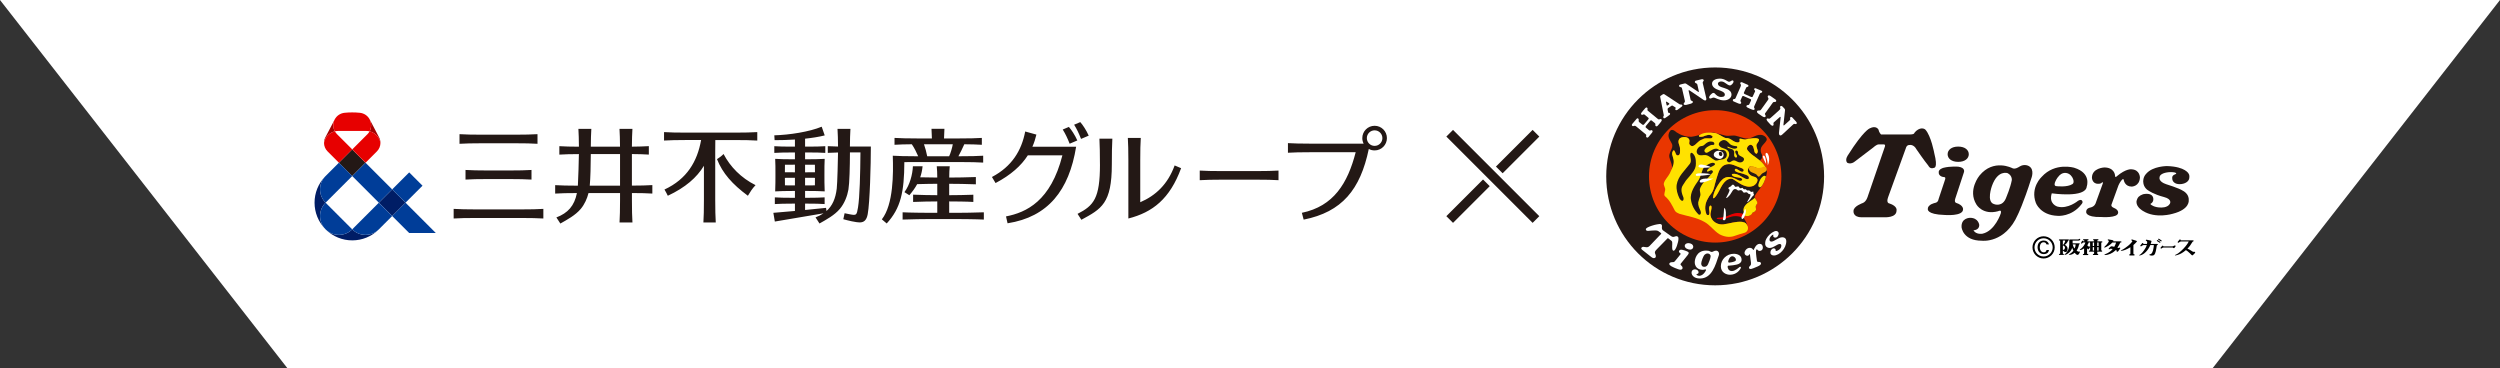 <?xml version="1.0" encoding="UTF-8"?>
<svg xmlns="http://www.w3.org/2000/svg" version="1.1" viewBox="0 0 862 127">
  <rect x="0" y="0" width="862" height="127" fill="#333333" stroke="none"/>
  <defs>
    <style>
      .cls-1, .cls-2 {
        fill: none;
      }

      .cls-3 {
        fill: #e93600;
      }

      .cls-4 {
        fill: #e70000;
      }

      .cls-2 {
        stroke: #231815;
        stroke-miterlimit: 10;
        stroke-width: 3.26px;
      }

      .cls-5 {
        fill: #f6aa00;
      }

      .cls-6 {
        fill: #ffe200;
      }

      .cls-7 {
        fill: #231815;
      }

      .cls-8 {
        fill: #fff;
      }

      .cls-9 {
        fill: #241916;
      }

      .cls-10 {
        fill: #001d65;
      }

      .cls-11 {
        fill: #003d98;
      }

      .cls-12 {
        fill: #a40000;
      }
    </style>
  </defs>
  <!-- Generator: Adobe Illustrator 28.6.0, SVG Export Plug-In . SVG Version: 1.2.0 Build 709)  -->
  <g>
    <g id="_レイヤー_1" data-name="レイヤー_1">
      <g id="_レイヤー_1-2" data-name="_レイヤー_1">
        <g>
          <polygon class="cls-8" points="762.88 127 99.13 127 0 0 862 0 762.88 127"/>
          <g>
            <g>
              <g>
                <g>
                  <g>
                    <g>
                      <path class="cls-9" d="M591.39,98.38c20.75,0,37.56-16.82,37.56-37.56s-16.82-37.56-37.56-37.56-37.56,16.82-37.56,37.56,16.82,37.56,37.56,37.56Z"/>
                      <g>
                        <path class="cls-8" d="M576.59,84.23c0,.49-.22,2.22.47,2.22.78,0,1.67-3.08,1.67-4.03,0-.53-.03-.74-.39-.91-.49-.24-.92.18-1.41.18-.35,0-.7-.24-.83-.34-.14-.1-2.54-1.8-2.74-1.95-.26-.2-.37-.67-.34-1.04.01-.19.26-1.13-.74-1.13-.16,0-1.47.17-2.68.58-1.14.39-2.22.81-2.11,1.33.18.83,1.16.31,3.16.31.41,0,.86.05,1.15.25s.86.63.95.69c.08.06.04.21-.02.28s-3.97,4.15-3.97,4.15c-.26.25-.49.43-1.01.43s-.76-.15-1.08-.15-.77.19-.77.54c0,.32.41.56.57.69.16.14,2.82,2.22,2.99,2.36.23.18.56.32.74.32.23,0,.74-.08.74-.61,0-.63-.34-.92-.34-1.39,0-.39.51-.9.72-1.11.26-.26,3.63-3.7,3.63-3.7.11-.12.17-.08.28-.01.11.07.89.69,1.09.84.33.24.27.72.27,1.21h0Z"/>
                        <path class="cls-8" d="M583.83,85.12c0-.86-.87-1.29-1.7-1.29-.52,0-1.23.28-1.23.95,0,.82,1.12,1.29,1.86,1.29.37,0,1.06-.23,1.06-.95h.01Z"/>
                        <path class="cls-8" d="M581.89,86.78c-.5-.3-1.77-.69-2.23-.69-.39,0-.76.24-.76.6s.22.44.42.59.21.29.11.42c-.1.14-1.59,1.97-1.91,2.34s-.48.35-.84.35-1.1.04-1.1.64c0,.56,1.19,1.03,1.93,1.37.71.32,1.66.63,1.93.6.3-.03.71-.14.71-.59s-.24-.65-.51-.92c-.26-.27-.25-.42-.06-.65.19-.23,1.83-2.25,2.37-2.94s.34-.89-.06-1.14v.02Z"/>
                        <path class="cls-8" d="M591.69,86.43c-.68,0-1.06.44-1.48.44-.61,0-.5-.47-1.96-.47-3.48,0-3.9,3.31-3.9,3.96,0,2.47,2.19,2.68,2.75,2.68.4,0,.58-.11.83-.16.25-.05.38.14.27.36-.66,1.31-1.55,1.86-2.34,1.86-.58,0-1.04-.43-.92-.56.13-.13.72-.01.72-.65,0-.69-.74-1.03-1.26-1.03s-1.15.32-1.15,1.19c0,.71.71,1.98,2.89,1.98,4.13,0,5.35-4.59,6.49-7.96.29-.87-.16-1.64-.93-1.64h0ZM588.9,91.15c-.22.4-.51.85-1.26.85s-1.06-.54-1.06-1.14.67-2.63,1.23-3.08c.56-.45.99-.38.99-.38.47,0,1.03.34,1.03.96s-.7,2.4-.92,2.79h0Z"/>
                        <path class="cls-8" d="M595.88,91.61c.28,0,2.88-.16,3.77-.69.72-.44.85-.89.85-1.39,0-1.54-1.51-2.03-2.69-2.03-2.45,0-4.46,1.96-4.46,4.3,0,2.17,1.86,2.93,3.14,2.93,2.24,0,3.37-1.6,3.68-2.16.31-.57-.15-.68-.36-.52-.2.16-1.53,1.41-2.66,1.41-1.26,0-1.46-1.17-1.46-1.47,0-.19.05-.37.2-.37h-.01ZM597.3,88.36c.49,0,1.24.48,1.24,1.22,0,.13-.05.3-.17.39-.4.32-1.8.58-2.11.58-.17,0-.38-.07-.38-.33,0-.55.56-1.87,1.41-1.87h.01Z"/>
                        <path class="cls-8" d="M606.7,84.08c-1.21,0-1.89,1.79-1.96,1.94-.07.15-.18.26-.27.1-.15-.28-.47-.67-1.12-.67-1.15,0-1.84,1.14-1.84,1.77s.55.97.99.97.66-.39.72-.51c.06-.13.14-.14.16.07.02.24.31,2.38.36,2.84s-.01.69-.19.92-.55.48-.5.82c.12.88,1.5.16,2.33-.18.82-.34,1.81-.7,1.81-1.3s-.77-.54-.96-.54-.38-.09-.43-.35-.35-2.35-.35-3.2.32-.88.47-.69c.17.21.42.45.76.45.73,0,1.15-.48,1.15-1.14s-.28-1.3-1.14-1.3h.01Z"/>
                        <path class="cls-8" d="M614.53,81.81c-1.32,0-2.77,1.49-3.73,1.49-.32,0-.68-.15-.68-.66,0-.99,1.04-1.73,1.2-1.73.08,0,.15.02.13.11-.02.11-.05.22-.05.32,0,.18.15.59.7.59.89,0,1.19-1.05,1.19-1.41,0-.65-.55-.88-.88-.88-.73,0-2.12.87-2.88,1.92-.82,1.15-.9,1.64-.9,2.51s.74,1.43,1.47,1.43c1.44,0,2.72-1.42,3.58-1.38.5.02.52.44.52.6,0,1.22-1.39,1.73-1.54,1.78s-.34.07-.41.02c-.05-.04.01-.13.01-.28s-.15-.63-.7-.63c-.33,0-1.12.47-1.12,1.49,0,.68.54.99,1.2.99,1.93,0,4.27-2.46,4.27-4.91,0-.45-.16-1.37-1.41-1.37h.03Z"/>
                      </g>
                      <path class="cls-8" d="M564.19,43.62c-.29-.21-.4-.26-.55-.26s-.39.14-.57.14-.36-.13-.41-.34c-.03-.17.05-.34.16-.45s1.4-1.64,1.5-1.76c.1-.11.23-.2.37-.16.18.05.36.25.33.51-.04.3-.03.63.18.81.22.18.91.74,1.07.85.15.1.36.18.59-.06.24-.24,1.35-1.59,1.47-1.74.11-.15.21-.37.06-.51-.16-.16-1.17-.99-1.26-1.06s-.22-.16-.34-.16-.17.03-.28.07c-.11.05-.22.11-.3.11s-.19-.03-.3-.14c-.11-.11-.13-.33,0-.53.13-.21,1.28-1.57,1.42-1.69s.23-.2.36-.2c.2,0,.39.21.39.42s-.05.29-.05.45.12.24.22.32c.1.08,3.28,2.7,3.28,2.7.25.2.35.24.48.24s.41-.14.59-.14.37.13.37.41-.37.68-.78,1.19-.76.93-1.01.93-.43-.19-.43-.44.04-.16.04-.28-.05-.27-.19-.39c-.14-.12-.97-.78-1.07-.87-.1-.08-.29-.2-.49,0-.2.21-1.37,1.64-1.51,1.81s-.22.44-.02.61c.2.17.9.78,1.05.88s.27.12.36.12c.24,0,.28-.14.48-.14.16,0,.42.13.42.42,0,.18-.11.34-.26.53-.15.2-.99,1.22-1.15,1.4s-.3.24-.41.24-.43-.11-.43-.42.06-.31.06-.45c0-.12-.1-.2-.22-.3-.11-.1-3.1-2.58-3.24-2.68h.02Z"/>
                      <path class="cls-8" d="M608.84,38.77c-.13.16-.3.35-.3.48,0,.29.25.49.27.69.03.3-.2.46-.44.46-.18,0-.5-.13-.78-.32-.21-.14-1.17-.8-1.36-.94-.19-.14-.41-.36-.42-.6,0-.11.04-.37.37-.43.29-.05.46.02.7-.03.11-.02.32-.27.41-.4.09-.12,2.14-2.97,2.24-3.11.22-.28.24-.41.24-.56,0-.25-.23-.36-.26-.65-.02-.23.15-.48.39-.48.14,0,.35.06.59.23.25.17,1.39.96,1.6,1.12.38.28.39.53.34.67-.08.21-.27.27-.54.25-.3-.02-.48.04-.67.3-.19.26-2.04,2.88-2.39,3.33h.01Z"/>
                      <path class="cls-8" d="M580.01,30.74c-.09-.35-.12-.51-.24-.6s-.51-.1-.67-.22c-.14-.11-.21-.32-.11-.52.08-.16.38-.26.53-.3.15-.04,1.28-.31,1.43-.34s.33.04.45.12c.63.43,3.5,2.35,4.11,2.77.16.11.31.09.25-.17-.05-.22-.39-1.74-.51-2.29-.06-.27-.25-.44-.56-.54-.12-.04-.32-.19-.32-.4,0-.16.09-.35.38-.45.24-.08,1.72-.43,1.9-.46.24-.05.45-.07.64.07.16.11.23.38.05.57-.11.12-.32.3-.22.72.15.63,1.12,4.81,1.19,5.13.07.31.07.51-.05.65-.14.18-.4.27-.9-.06-.55-.37-4.57-3.08-4.83-3.26-.2-.14-.35-.06-.29.21.06.25.61,2.73.65,2.9.04.18.08.28.16.36.15.12.35.12.5.24.13.1.21.36.05.55-.11.14-.47.29-.71.36-.24.07-1.21.34-1.44.38-.21.04-.61.05-.78-.06-.1-.06-.27-.27-.05-.55.14-.17.24-.28.31-.41.06-.11-.02-.49-.04-.61-.01-.06-.81-3.54-.88-3.81v.02Z"/>
                      <path class="cls-8" d="M613.42,38.03c.26-.25.44-.41.45-.55.02-.22-.13-.47-.1-.66.03-.17.2-.31.42-.31.18,0,.39.2.5.31.12.12.55.58.64.69.1.12.16.35.15.49-.06.76-.47,4.29-.55,5.04-.02.19.1.28.27.14.17-.14,1.4-1.24,1.81-1.62.21-.19.36-.35.23-.65-.06-.13-.04-.42.15-.53.14-.08.35-.08.58.12.19.17,1.19,1.28,1.3,1.41.16.19.29.36.27.56-.03.19-.19.35-.46.31-.19-.03-.45-.18-.74.08-.48.43-3.61,3.35-3.86,3.57-.24.21-.45.31-.63.28-.22-.04-.5-.26-.46-.85.05-.66.54-5.03.57-5.34.02-.24-.12-.31-.32-.12-.19.17-1.8,1.58-1.93,1.71-.14.12-.21.21-.23.32-.03.19.1.44.05.63-.05.22-.27.33-.48.29-.18-.03-.42-.25-.6-.41-.18-.17-.82-.89-.97-1.07-.14-.17-.37-.5-.36-.7,0-.11.11-.38.46-.33.22.03.33.13.47.11.12-.02.4-.25.5-.33.04-.04,2.69-2.39,2.88-2.58h-.01Z"/>
                      <path class="cls-8" d="M600.16,29.81c.08-.23.17-.41.11-.58-.05-.15-.18-.26-.23-.43-.05-.19.05-.36.19-.42.16-.08.28-.06.5.02.22.07,1.77.77,1.88.83.13.07.25.17.26.31,0,.19-.04.33-.31.4-.3.07-.38.07-.5.33-.12.26-.7,1.47-.75,1.64-.06.18-.05.34.24.51.29.16,2.07.94,2.24,1.01.18.07.42.1.52-.09.11-.2.68-1.45.72-1.55.04-.1.14-.25.14-.39,0-.12-.06-.23-.17-.3-.1-.07-.17-.19-.17-.34,0-.28.26-.43.55-.31.24.1,1.73.72,1.92.81.13.06.31.17.31.32,0,.29-.18.37-.29.38-.11,0-.21.04-.34.11-.07.05-.21.24-.26.36-.05.12-1.61,3.67-1.72,3.89-.11.22-.24.51-.21.7.03.15.14.26.2.43.1.28-.16.46-.34.46-.24,0-.65-.15-1.24-.41-.62-.28-1.25-.51-1.25-.87,0-.22.14-.34.32-.38.2-.05.3-.04.41-.07.12-.03.2-.08.28-.25s.52-1.14.57-1.26c.05-.12.11-.36-.14-.49-.26-.13-2.17-.95-2.38-1.04s-.41-.07-.52.17c-.11.23-.48,1.03-.54,1.2s-.07.29-.04.38c.07.23.19.23.24.42.04.16,0,.42-.29.49-.17.05-.42-.04-.65-.12-.23-.09-1.38-.57-1.59-.68-.22-.11-.29-.13-.34-.31-.03-.11-.05-.42.25-.51.29-.08.36-.03.49-.09.07-.03.19-.27.26-.41s1.62-3.68,1.68-3.85v-.02Z"/>
                      <path class="cls-8" d="M579.99,36.18c-.15-.16-.24-.17-.5-.14-.15.02-.32-.05-.41-.11-.08-.05-4.97-3.31-5.21-3.43-.22-.11-.31-.1-.56.04,0,0-.65.45-.78.53s-.11.23-.09.38c.01.15,1.24,6.19,1.25,6.32,0,.15-.13.25-.18.43s-.04.35.09.5c.09.1.33.13.48.04.16-.09,1.44-.97,1.6-1.13.2-.2.23-.43.06-.59-.14-.13-.34-.09-.42-.11-.08-.03-.13-.12-.16-.22-.03-.09-.14-.65-.16-.85-.03-.2,0-.43.12-.54.12-.11,1.1-.77,1.24-.85.12-.06.29-.07.38-.01.09.07.8.49.89.57.1.08.16.09.16.23s-.08.15-.13.25c-.05.11-.05.3.07.41.11.12.37.13.58.02.23-.12,1.54-1.13,1.68-1.27.1-.1.18-.3.01-.47h-.01ZM575.54,35.95c-.09.07-.45.33-.59.42-.15.09-.26.02-.29-.12-.02-.09-.19-.81-.21-.94-.02-.12-.04-.18.03-.24.08-.05.14-.03.25.04.12.07.67.43.78.51.12.08.11.26.02.33h.01Z"/>
                      <path class="cls-8" d="M592.95,27.12c-1.65,0-2.64.78-2.64,1.68,0,.21-.04,1.46,2.15,2.2,1.28.43,2.27.85,2.27,1.62,0,.34-.16.82-1.27.82s-1.8-.77-2.06-1.05-.35-.36-.62-.36-.6.27-.83.5c-.23.23-.86.9-.56,1.29.16.21.39.17.62.09.18-.05.54-.26.84-.26.63,0,1.84.96,3.57.96,1.56,0,2.6-.92,2.6-1.96s-.73-1.56-1.49-1.93c-1.02-.51-3.19-.69-3.19-1.84,0-.58.65-.79,1.12-.79.61,0,1.03.25,1.57.64s1.02.73,1.46.73,1.23-.76,1.23-1.37c0-.19-.13-.38-.42-.38-.19,0-.77.49-1.11.49-.56,0-1.43-1.1-3.25-1.1v.02Z"/>
                    </g>
                    <g>
                      <path class="cls-3" d="M591.4,83.64c12.61,0,22.82-10.22,22.82-22.82s-10.22-22.83-22.82-22.83-22.82,10.22-22.82,22.83,10.22,22.82,22.82,22.82Z"/>
                      <g>
                        <path class="cls-7" d="M589.83,45.76c-.82-.07-1.65,0-2.44.23.78-.22,1.61-.26,2.44-.23Z"/>
                        <path class="cls-9" d="M576.54,50.88c-.34,1.13-1.17,2.09-.95,3.31.3,1.38,1.17,2.7.82,4.07-.02.05-.03.1-.04.16.42-.91.79-1.81.75-2.8.01-.66-.31-1.33-.46-2.08-.16-.33-.07-.58-.07-.91.09-.33.43-1.15.76-.65.4.5.39,1.5,1.05,1.59,1.16.1.86-1.64.87-2.47-.07-.99-.88-2-.36-2.99.34-.74,1.26-.89,2-.88.58.01,1.32.27,1.56.94.24.58-.27,1.24.14,1.66,1.21,1.59,2.5-.87,3.75-1.51.33-.16.58-.24.92-.4.83-.4,1.74-.13,2.65-.2.42-.08.84-.57.43-.82-.9-.76-2.15-.2-3.15.19-.42.08-.83.15-1.24.06-.16-.09-.24-.34-.16-.42.37-.28.77-.49,1.18-.64-.07.03-.14.05-.21.08-.57.23-1.14.49-1.72.62-.65.15-1.22.3-1.87.37-.81-.01-1.62-.03-2.43-.29-.73-.26-1.37-.43-2.01-.85-.48-.25-.88-.5-1.36-.92-.48-.33-1.13-.51-1.54.05-.25.32-.42.72-.51,1.13-.27,1.29.69,2.28,1.16,3.35.16.41.15.81.06,1.22l-.02.03Z"/>
                        <path class="cls-9" d="M606.82,55.27c.7-.53.66-.7.75-1.17s-.07-.73-.07-.81c-.39-.74-.54-1.47-.29-2.28.42-1.05,1.33-1.6,1.83-2.48.5-.8-.46-1.63-1.18-1.89-.48-.17-1.05-.18-1.54-.11-1.55.3-2.79,1.49-4.4,1.22-1.05-.18-2.02-.6-3.15-.87-1.37-.43-2.6.2-3.97-.15-1.29-.35-2.5-.69-3.88-1.04-.4-.09-.72.06-1.05.06.39.02.78.05,1.16.09,1.41.11,2.46,1.2,3.78,1.72.33.09.66.09.99.1.91.18,1.47.85,2.3,1.2.49.17,1.15.52,1.66.03.17-.25.01-.58.02-.91,0-.08.08-.16.17-.16.66.01,1.32.44,1.98.28.33-.08.58-.15.91-.23,1.16-.06,2.33-.46,3.39-.02.74.34-.19,1.32-.53,1.9-.35.91.47,1.75.37,2.66-.09.25-.26.74-.59.57-.33-.17-.57-.51-.57-.84-.15-.58-.23-1.16-.47-1.66-.24-.33-.65-.67-1.07-.52-.75.32-1.35,1.22-.78,1.89,1.62,2.18,4.6,3.37,6.11,6.1-.5.41-1.48.22-2.06.29l-1.76-.64c-.5-.09-1.3-.52-1.72-.03-.51.65-.69,1.31-.29,2.06.08.25.41.5.65.76.68.51,1.42.5,1.89.78.41.26.65.67.56,1.17-.18.74-.68,1.31-1.35,1.72-.58.24-1.25.39-1.91.3-1.98-.28-3.37-1.47-5.01-2.49-.74-.51-1.73-.2-2.49.37-1.68,1.38-2.13,3.36-3.4,5.16-.34.41-.51.82-1.01.98,0,0-.17-.09-.16-.17.2-1.9,1.14-3.54,2.24-5.18.59-.73,1.18-1.47,2.02-1.79,1.5-.55,3.06.14,4.45.91.41.26,1.07.35,1.33-.06.17-.41-.32-.75-.65-.76-.99-.27-2.15-.12-2.88-.96-.08-.25.17-.41.34-.41,1.66-.22,2.88,1.04,4.28,1.65.41.17,1.15.35,1.24-.14.18-.91-1.06-1.18-1.71-1.44-.99-.43-1.98-.37-2.88-.96-.16-.17-.33-.34-.24-.58.09-.25.34-.32.58-.24.74.34,2.12,1.69,2.47.54.09-.5-.57-.76-1.06-.93-.82-.26-1.64-.69-2.38-.95-1.07-.43-2.23-.45-3.23.03-1.09.56-1.77,1.62-2.12,2.78-.44,1.23-.79,2.47-1.14,3.79-.27,1.15-.54,2.31-1.3,3.29-.51.57-.85,1.14-1.19,1.8-.94,1.64-1.14,3.54-.42,5.29.16.25.49.34.74.26.17-.08.17-.25.26-.41.18-.99-.46-2,.21-2.81.17-.08.41,0,.49.17.23,1.08-.45,2.06-.3,3.22.38,2.08,2.43,3.27,4.42,3.06,2.24-.29,4.24-1.09,6.47-.88.33.09.66.18.91.26.49.26.73.67.97,1.18h0c-.32-1.34-1.36-2.87-1.36-2.87l.3-.69s1.08.12,1.41.04c.55-.13.74-.2,1.12-.84.25-.48,1.25-.53,1.39-1.18.12-.58-.08-.68-.08-1.17,0-.91,1.32-.68-.25-2.96-.1-.15-.14-.51-.06-.67.67-1.29,1.53-2.08,2.36-3.37.42-.64.62-.83.89-1.58.2-.56.35-.86.53-1.41.22-.65.41-1.3.41-2.47,0-1.3-2.39-3.48-2.39-3.48v-.02Z"/>
                        <path class="cls-7" d="M587.03,46.1c.07-.03.15-.05.22-.07-.07.02-.15.05-.22.07Z"/>
                      </g>
                      <path class="cls-6" d="M587.27,47.94c-.33.16-.58.24-.92.4-1.25.64-2.54,3.1-3.75,1.51-.41-.42.1-1.07-.14-1.66-.24-.67-.98-.93-1.56-.94-.75-.01-1.66.14-2,.88-.51.99.3,1.99.36,2.99-.01.83.29,2.57-.87,2.47-.66-.09-.64-1.09-1.05-1.59-.32-.5-.67.32-.76.65,0,.33-.09.58.07.91.15.75.47,1.42.46,2.08.06,1.49-.79,2.8-1.4,4.2-.6,1.15-1.61,2.04-1.96,3.19-.35.91.63,1.67.37,2.66-.09.49-.26.91-.27,1.4,0,.17.07.42.24.58,1.63,1.35,2.43,3.11,3.39,4.94.32.59.98.84,1.55,1.1,2.97.88,6.02,1.26,8.81,2.89,1.89,1.11,3.1,2.95,4.98,4.14,1.56.86,3.37,1.22,5.04.67,1.25-.48,2.5-.78,3.75-1.18.92-.31,1.35-1.38.95-2.3-.24-.5-.48-.92-.97-1.18-.25-.09-.58-.18-.91-.26-2.23-.21-4.23.59-6.47.88-1.99.21-4.04-.98-4.42-3.06-.15-1.16.53-2.14.3-3.22-.08-.17-.33-.25-.49-.17-.68.82-.03,1.82-.21,2.81-.09.16-.09.33-.26.41-.25.08-.58,0-.74-.26-.71-1.75-.52-3.65.42-5.29.34-.66.68-1.23,1.19-1.8.76-.98,1.03-2.13,1.3-3.29.35-1.32.71-2.55,1.14-3.79.35-1.15,1.03-2.22,2.12-2.78,1-.48,2.16-.46,3.23-.03.74.26,1.56.69,2.38.95.49.17,1.15.43,1.06.93-.35,1.15-1.74-.2-2.47-.54-.25-.09-.5,0-.58.24-.09.25.08.42.24.58.9.59,1.89.53,2.88.96.66.26,1.9.53,1.71,1.44-.09.49-.83.32-1.24.14-1.4-.6-2.62-1.87-4.28-1.65-.17,0-.42.16-.34.41.73.84,1.89.7,2.88.96.33,0,.82.35.65.76-.26.41-.92.32-1.33.06-1.39-.77-2.95-1.46-4.45-.91-.83.32-1.43,1.05-2.02,1.79-1.11,1.64-2.04,3.28-2.24,5.18,0,.08.16.17.16.17.5-.16.67-.57,1.01-.98,1.27-1.8,1.72-3.78,3.4-5.16.76-.57,1.75-.88,2.49-.37,1.64,1.02,3.03,2.21,5.01,2.49.66.09,1.33-.06,1.91-.3.67-.4,1.18-.97,1.35-1.72.09-.5-.15-.91-.56-1.17-.47-.28-1.21-.27-1.89-.78-.24-.25-.57-.51-.65-.76-.4-.75-.22-1.41.29-2.06.42-.49,1.23-.06,1.72.03l1.76.64c.58-.07,1.71-.05,2.22-.46-1.57-2.93-4.65-3.76-6.27-5.94-.57-.67.03-1.57.78-1.89.42-.16.83.18,1.07.52.24.5.31,1.08.47,1.66,0,.33.24.67.57.84.33.17.5-.32.59-.57.1-.91-.71-1.75-.37-2.66.34-.57,1.27-1.55.53-1.9-1.07-.43-2.23-.04-3.39.02-.33.08-.58.16-.91.23-.66.15-1.32-.27-1.98-.28-.08,0-.17.08-.17.16,0,.33.15.66-.02.91-.51.49-1.16.15-1.66-.03-.82-.35-1.39-1.02-2.3-1.2-.33,0-.66-.01-.99-.1-1.32-.52-2.37-1.61-3.78-1.72-1.82-.2-3.72-.23-5.23.9-.08.08,0,.33.16.42.41.09.83.01,1.24-.06,1-.4,2.25-.95,3.15-.19.41.26-.01.74-.43.82-.91.07-1.82-.2-2.65.2v.03Z"/>
                      <path class="cls-8" d="M596.84,64.21c-.29.29-.88.22-.88.77,0,.27.41.32.41.51,0,.36-.71,1.87-.97,2.25-.41.6-.2.72.28.31,1.56-1.34,1.59-2.87,2.58-2.87.66,0,.78.52,1.12.52s.4-.14.73-.14c.87,0,.71.87,1.3.87.23,0,.3-.14.73-.14s.66.61.91.61.53,0,.53.3c0,.36-.34.88-.54,1.33-.19.4-.61.94-.63,1.2,1.01-.46,1.47-1.85,2.11-2.24.17-.11.28-.36.2-.53-.26-.4-.16-.51-.14-.72,0-.08-.05-.17-.14-.18-.24,0-.35.17-.64.09-.37-.1-.38-.36-.63-.46-.24-.09-.57.03-.71-.01-.27-.08-.36-.38-.5-.42-.15-.04-.32.02-.51.02-.45,0-.41-.51-.72-.51-.23,0-.22.15-.54.15-.59,0-.42-.64-.95-.64-.35,0-.53.14-.75.14-.46,0-.42-.74-.98-.74-.37,0-.39.26-.67.55v-.02Z"/>
                      <path class="cls-6" d="M606.83,62.12c-.27.58-1.13,2.36,0,2.48.49.05,1.17-1.32,1.37-1.74.26-.57.52-1.29.65-1.77.05-.2.04-.48-.48-.48s-1.26.88-1.55,1.5h.01Z"/>
                      <path class="cls-8" d="M608.16,55.01c.26.6.78,1.4.8,1.55,0,0,0-.58-.05-1.03-.08-.61-.13-.81-.28-1.3-.08-.24-.3-.72-.7-.53-.28.13-.03.69.23,1.31Z"/>
                      <path class="cls-8" d="M609.23,54.88c.3,1.06.3,2.15.3,2.15,1.09-2.29.05-4.49-.47-4.33-.72.22-.02,1.54.17,2.18Z"/>
                      <path class="cls-4" d="M599.21,73.43c-1.46,0-2.98.8-3.52,1.03-.53.23-2.04.52-2.29.54-.69.05-1.49.03-1.49.32,0,.24,1.18.3,1.77.3,1.18,0,2.87-1.11,4.75-1.11.65,0,1.73.22,2.15.38.42.16.49-1.11.49-1.11,0,0-.61-.35-1.87-.35h.01Z"/>
                      <path class="cls-6" d="M604.37,73.28c.3-.16,1.11-.36,1.11-1.14,0-.44-.11-.4-.11-.9s.47-.8.56-1.21c.01-.66-.56-1.25-.88-1.84-1.01.98-2.34,1.45-3.19,2.51-.51.57-.92,1.4-.66,2.22.24.77-.04,1.4.42,1.49.97.2,1.55.06,1.95-.23.72-.46.43-.71.8-.9Z"/>
                      <path class="cls-9" d="M583.54,59.55c-.64.82-1.25,1.6-1.99,2.4-.5.56-.75,1.2-1.25,1.84-1,1.44-.38,3,.17,4.39.08.32.06,1.14-.51,1.05-.4-.09-.64-.5-.88-.83-.7-1.47-1.16-3.02-.97-4.64.46-2.99,2.76-4.9,4.51-7.23.83-1.04.04-2.27.22-3.41,0-.24.25-.56.58-.4,1.2.83,1.34,2.38,1.32,3.68.06,1.14-.44,2.18-1.19,3.14h-.01Z"/>
                      <path class="cls-9" d="M587.29,58.08c.42-.6.97-.99,1.32-1.19s1.81-1.11,2.53-.61-.71,1.05-.99,1.19-.5.33-.91.57c-.33.24-.99.96-.51,1.13.32.09.9-.55,1.47-.46.24.09.48.33.39.66-.08.16-.25.32-.41.48,0,0-.81,1.03-1.32,1.57-.34.37-.6.62-1.2,1.21-.56.55-1.37,1.86-1.55,2.59-.1.81.38,1.55.12,2.36-.26.73-.51,1.45-.69,2.18-.1,1.05.37,1.96.76,2.85.15.41.31.9-.02,1.3-.17.16-.41.16-.57.07-1.44-1.4-2.38-3.13-2.67-5.08-.44-2.52,1.51-5.13,2.47-6.53s1.36-3.67,1.78-4.27v-.02Z"/>
                      <path class="cls-8" d="M585.64,57.33c.08-.66.96-.65,1.43-.54.61.12,2.2.4,2.93.91-.37.01-.67.05-1.05.08-1.14.08-3.4.22-3.32-.44h.01ZM587.56,59.76c-1.14-.02-2.75-.11-2.84.45s.52.42.65.43c.22.02,2.64-.06,4.65-.55-.85-.21-1.61-.31-2.46-.33h0ZM587.88,61.6c-.76-.01-1.91.34-1.8,1.05.16,1.02,4.22-.85,4.67-1.06,0,0-2.01.02-2.87,0h0Z"/>
                      <path class="cls-9" d="M589.79,50.08c-.84.4-1.64.78-2.06,1.59-.17.4.07.81.47.98.24.09.49,0,.73-.15,1.15-.63,2.63-1.98,3.91-.74.81-.15,1.87-.21,2.34.69.39.74.29,1.71-.44,2.18-.82.55-1.71.29-2.53.69-.33.07-.65.07-.97-.1-1.05-.5-1.84-1.57-3.14-1.76-.89-.1-1.79.38-2.59-.21-.96-.75-.37-2.04.45-2.67.49-.32,1.06-.14,1.47-.46.58-.56,1.15-1.04,1.89-1.27.65-.15,1.95-.05,1.77.84-.09.49-.81.15-1.31.38h0Z"/>
                      <path class="cls-9" d="M599.87,53.67c.57.39,1.69.6,1.43,1.49-.34.89-1.4,1.03-2.2.61-.48-.25-1.05-.59-1.53-.43-.49.15-.82.55-1.31.63-.4,0-.97-.42-.8-.91.34-.56.75-1.12.76-1.77,0-.41-.07-.81-.3-1.14-.79-1.15-2.26-.77-3.05-1.84-.64-.74.19-1.62,1.01-1.93,1.14-.39,1.94.6,2.65,1.34.64.5,1.37.59,2.18.69.41,0,.31.57.15.65-.98.55-2.03-.12-2.99-.46-.08,0-.32-.09-.33.08.08.16.32.33.48.41.81.18,1.7.35,1.93,1.25.07.73-.27,1.54.45,1.96.16.08.41,0,.49-.15,0-.16.09-.32,0-.49-.24-.49-.71-.99-.54-1.55.08-.16.41-.24.57-.15.4.25.39.66.39,1.06.08.24.32.49.56.66h0Z"/>
                      <path class="cls-8" d="M593.44,54.69c.67-.28.99-.96.84-1.61s-.8-.91-1.44-1.08c-.73-.09-1.46.22-1.8.78-.25.48-.18,1.05.3,1.39.64.42,1.37.83,2.1.52h0Z"/>
                      <path class="cls-9" d="M593.38,53.8c-.56.07-.8-.58-.71-1.07.08-.08.09-.24.25-.32.33-.08.57-.07.81.26.24.41.22,1.06-.34,1.13h-.01Z"/>
                      <path class="cls-8" d="M601.23,73.25c-.29.69-.83,1.2-.76,2.02.08.16.32.33.48.17.49-.4.67-1.04.84-1.61.17-.57.35-1.29-.05-1.79-.33.32-.34.81-.51,1.21Z"/>
                      <path class="cls-8" d="M595.07,73.12c-.05-.49-.11-1.11-.51-1.45-.24.38-.07,2.47-.53,4-.02.08.15.23.3.27.4.11.63-.2.72-.61.01-.73.11-1.39.03-2.22h0Z"/>
                    </g>
                  </g>
                  <path class="cls-5" d="M605.94,60.56c.13.23.37.43.6.35.46-.33.72-.84,1.18-1.17.46-.25,1.34-.57,1.43-1.07.24-.75-.48-1.57-1.34-1.1-.65.36-1.51.46-2.18.26-.59-.14-1.73-1.06-2.45-.21-.39.5-.13.98.24,1.4.67.69,2.03.67,2.51,1.54h.01Z"/>
                </g>
                <g>
                  <path class="cls-7" d="M648.59,46.38s-.69-.65-.89-1.69c0,0-.76-1.59-3.04-.42,0,0-2.14.76-7.45,9.18,0,0-1.17,1.52-.34,2.62,0,0,1.24.9,2.9-.55l6.07-4.62s1.17-1.11,1.93-1.11h1.61s.83-.14.53.76l-5.86,17.04s-.48,1.94-1.79,2.42c0,0-3.24,1.1-3.17,2.76,0,0-.28,2.14,2.76,2.14h8.07s4,.21,4-2.28c0,0,.49-1.52-2.48-2.49,0,0-1.18-.07-.42-2.14l6.14-16.97s.21-1.1,1.31-1.04c0,0,1.38-.28,2.34,1.52,0,0,2.69,3.93,4.07,5.59,0,0,.55,1.38,2,.76,0,0,1.38.14.07-4.97,0,0-1.1-6.07-3.1-8.21,0,0-1.24-1.17-3.18.48l-.62.69s.14.52-1.66.52h-9.8Z"/>
                  <path class="cls-7" d="M670.55,62.26l-2.15,6.45s-.07,1.04-1.18,1.25c0,0-2.57.49-2.5,2.08,0,0-.58,1.89,5.76,2.08,0,0,6.38.55,6.38-1.94,0,0,.21-1.39-2.36-2.22,0,0-.74-.14-.33-1.46l2.98-9.08s.67-1.59-1.9-1.94c0,0-2.79-.23-5.11.37,0,0-1.94.46-1.66,1.76,0,0-.05,1.34,2.03,1.48,0,0,.51.07.02,1.18h.02Z"/>
                  <path class="cls-7" d="M675.19,55.81c2.33,0,3.65-1.18,3.65-2.63h0c0-1.46-1.32-2.64-3.65-2.64h0c-2.33,0-3.65,1.18-3.65,2.64h0c0,1.46,1.32,2.63,3.65,2.63h0Z"/>
                  <path class="cls-7" d="M743.54,70.65"/>
                  <path class="cls-7" d="M696.24,57.49c1.8-1.18,3.33-.21,3.33-.21,2.08,1.18.83,4.23.83,4.23-2.7,8.59-4.64,12.48-4.64,12.48-4.37,10.05-12.41,9.01-12.41,9.01-6.59,0-7-4.65-7-4.65-.21-3.25,2.91-3.25,2.91-3.25,2.98,0,3.19,2.5,3.19,2.5,0,1.8-2.01,1.8-2.01,1.8.9,1.59,3.12,1.18,3.12,1.18,4.37-.97,6.31-7,6.31-7,.42-1.52-.9-.76-.9-.76-5.34,1.46-7.49-2.29-7.49-2.29-3.12-4.99,1.04-9.99,1.04-9.99,4.85-5.96,11.3-2.57,11.3-2.57.97.55,2.42-.48,2.42-.48h0ZM692.22,59.7s-3.4-1.25-5.41,4.44c0,0-2.01,5.48.76,6.24,0,0,2.98,1.25,4.23-2.43,0,0,1.39-3.26,1.87-5.82,0,0,.21-1.6-1.46-2.43h.01Z"/>
                  <path class="cls-7" d="M709.39,71.23c3.61.97,7.14-2.01,7.14-2.01.83-.49,1.18-.21,1.18-.21.76.62.07,1.32.07,1.32-3.47,4.58-8.32,4.09-8.32,4.09-5.97-.21-7.49-4.44-7.49-4.44-2.01-5.34,2.01-9.01,2.01-9.01,4.65-5.13,11.23-3.12,11.23-3.12,6.03,1.87,4.3,6.45,4.3,6.45-.35,4.09-12.06,2.36-12.06,2.36-1.18,3.68,1.94,4.57,1.94,4.57ZM714.87,61.94c-.46-1.46-1.45-1.94-1.45-1.94,0,0-1.71-1.14-3.33.48-1.04,1.04-1.46,2.22-1.46,2.22,0,0-.72,1.53.55,1.5,0,0,3.67.44,5.41-.74.65-.44.28-1.53.28-1.53h0Z"/>
                  <path class="cls-7" d="M725.06,63.22h0l-2.5,6.89s-.32,1.11-1.76,1.44c0,0-1.48.18-1.48,1.43,0,0-.51,1.99,5.27,1.85,0,0,5.59.42,5.73-1.43,0,0,.27-1.01-1.43-1.71-1.25-.51-.83-1.2-.83-1.2l2.4-6.61c.51-1.16,1.16-1.85,1.16-1.85.65-.69.69.19.69.19,0,0,.37,2.12,2.72,2.12,0,0,2.64-.04,2.82-3.09,0,0,.04-2.68-2.82-2.87,0,0-1.85-.41-5.22,2.45,0,0-.51.69-.56-.46,0,0-.23-2.63-3.7-2.63,0,0-4.21.18-4.25,3.51,0,0,.04,2.12,2.08,2.12,0,0,.97.1,1.34-.42,0,0,.6-.37.32.28h.02Z"/>
                  <path class="cls-7" d="M737.41,67.83c-.74.83-.76,1.81-.76,1.81,0,1.9,2.26,3.1,2.26,3.1,4.39,2.77,10.22.97,10.22.97,6.06-1.53,5.54-4.67,5.54-4.67.18-2.26-2.03-3.28-2.03-3.28-1.29-.88-5.78-2.26-5.78-2.26-2.59-.88-2.26-2.22-2.26-2.22,0-1.9,3.74-1.94,3.74-1.94,2.4,0,1.99.6,1.99.6-1.22.46-1.47.88-1.33,1.83h0c.17,1.16,1.37,1.95,3.24,1.68h0c1.63-.25,2.55-1.12,2.63-2.12.15-.93-.2-1.39-.2-1.39,0,0-1.06-2.5-7.53-2.68,0,0-4.83.01-7.06,2.57-.04.04-.07.07-.11.11-1.13,1.21-.99,2.74-.99,2.74.07,2.16,1.82,3.04,1.82,3.04,0,0,1.8,1.3,5.36,2.22,2.92.76,2.03,2.27,2.03,2.27-.79,1.53-3.19,1.34-3.19,1.34-2.22,0-3.36-.99-3.36-.99-.42-.31.08-.41.08-.41.76-.56.89-1.4.65-2.12h0c-.37-1.1-1.73-1.42-3.44-1.06h0c-.65.22-1.17.53-1.53.88v-.02Z"/>
                </g>
              </g>
              <g>
                <line class="cls-2" x1="512.5" y1="63.04" x2="499.85" y2="75.69"/>
                <line class="cls-2" x1="499.85" y1="45.94" x2="529.6" y2="75.69"/>
                <line class="cls-2" x1="529.6" y1="45.94" x2="516.95" y2="58.59"/>
              </g>
              <g>
                <g>
                  <path class="cls-7" d="M158.44,49.58v-3.32c2.16.13,4.22.18,7.63.18h11.63c3.4,0,5.46-.06,7.63-.18v3.32c-2.16-.13-4.22-.18-7.63-.18h-11.63c-3.4,0-5.46.06-7.63.18ZM164.05,75.16h15.67c3.4,0,5.46.06,7.63.18v-3.32c-2.16.13-4.22.18-7.63.18h-15.67c-3.4,0-5.46-.06-7.63-.18v3.32c2.16-.13,4.22-.18,7.63-.18ZM168.14,61.74h7.49c3.4,0,5.46.06,7.63.18v-3.32c-2.16.13-4.22.18-7.63.18h-7.49c-3.4,0-5.46-.06-7.63-.18v3.32c2.16-.13,4.22-.18,7.63-.18ZM224.93,66.73v-2.91c-2.03.12-3.99.18-7.05.18v-10.88c2.39.02,4.09.07,5.84.18v-2.91c-1.75.1-3.45.16-5.84.18.02-2.55.07-4.31.18-6.13h-4.46c.11,1.83.16,3.59.18,6.14h-10.07c.02-2.55.07-4.32.18-6.14h-4.46c.11,1.83.16,3.59.18,6.14-2.89,0-4.78-.07-6.75-.18v2.91c1.96-.12,3.86-.17,6.74-.18-.04,2.53-.19,8.28-.35,10.89h-.2c-3.4,0-5.46-.06-7.63-.18v2.91c2.13-.13,4.17-.18,7.5-.18-.88,4.41-3.11,6.89-7.08,8.4l1.37,2.11c2.3-1.31,5.19-2.84,7.05-5.07,1.31-1.57,2.18-3.55,2.66-5.45h10.87v2.52c0,3.4-.06,5.46-.18,7.63h4.46c-.13-2.16-.18-4.22-.18-7.63v-2.52c3.06,0,5.02.06,7.05.18h-.01ZM203.35,64.01c.24-2.57.34-7.03.36-10.89h10.08v10.89h-10.44ZM260.51,63.84c-1.22,1.3-1.76,2.22-2.64,3.66-5.37-3.99-8.72-7.75-10.65-12.63.91-.57,1.5-1,2.26-1.77,2.32,4.42,6.01,8.22,11.03,10.74ZM261.11,45.56v2.91c-2.16-.13-4.22-.18-7.63-.18h-6.84c-.02,1.09-.03,2.3-.03,3.78v17c0,3.4.06,5.46.18,7.63h-4.26c.13-2.16.18-4.22.18-7.63v-11.91c-2.46,4.08-6.37,7.48-12.45,10.34-.38-.8-.71-1.39-1.15-2.15,7.75-3.61,11.31-9.65,12.63-17.07h-5.15c-3.4,0-5.46.06-7.63.18v-2.91c2.16.13,4.22.18,7.63.18h16.88c3.4,0,5.46-.06,7.63-.18h.01ZM293.05,50.54c.02-2.53.07-4.29.18-6.1h-4.46c.11,1.81.16,3.56.18,6.09-1.35-.02-2.42-.06-3.53-.13v2.31c1.12-.07,2.18-.11,3.53-.13-.03,2.43-.23,10.66-.44,12.43-.42,3.55-1.56,6.01-3.54,7.75l-.15-1.09c-2.9.29-5.12.52-7.23.73v-2.19h.9c2.7,0,4.13.04,5.84.15v-2.31c-1.72.1-3.14.15-5.84.15h-.9v-2.36h.6c2.7,0,4.45.04,6.16.15h0c-.1-1.62-.09-4.55-.09-5.61,0-2.56,0-3.98.09-5.61-1.72.1-3.46.15-6.16.15h-.6v-2.35h1.13c2.7,0,4.13.04,5.84.15v-2.31c-1.72.1-3.14.15-5.84.15h-1.13v-2.74c2.43-.26,4.78-.62,6.77-1.13l-1.04-3c-4.27,1.77-11.18,2.83-16.34,2.97l.1,1.67c2.15,0,4.56-.06,7.01-.22v2.45h-1.06c-2.7,0-4.34-.04-6.05-.15v2.31c1.72-.1,3.35-.15,6.05-.15h1.06v2.35h-.54c-2.7,0-4.56-.04-6.27-.15.1,1.62.09,3.05.09,5.61,0,1.06,0,3.98-.09,5.61h0c1.71-.1,3.57-.15,6.27-.15h.54v2.36h-.88c-2.7,0-4.34-.04-6.05-.15v2.31c1.72-.1,3.35-.15,6.05-.15h.88v2.53c-2.12.2-4.42.4-7.44.64l.51,3.01c6.8-1.18,10.28-1.73,16.79-2.84-.81.54-1.72,1.01-2.76,1.4l1.37,2.11c2.3-1.31,5.19-2.84,7.05-5.07,1.6-1.91,2.54-4.43,2.93-6.65.36-2.11.51-8.02.52-12.79h3.62c-.05,7.21-.26,15.48-.84,18.98-.45,2.69-.54,2.78-2.76,2.37-.69-.13-1.38-.27-1.86-.38-.16.84-.27,1.39-.45,2.06,1.36.39,4.45,1.17,5.87,1.1,1.25-.06,2.16-.76,2.54-2.81.76-4.04,1.09-17.31,1.09-23.34h-7.22ZM277.59,63.93v-2.63h.6c1.06,0,1.98,0,2.81.02,0,1.06,0,2.01-.02,2.59-.83.01-1.74.02-2.79.02h-.6ZM278.19,56.79c1.04,0,1.96,0,2.79.02,0,.69.02,1.61.02,2.58-.83.01-1.75.02-2.81.02h-.6v-2.62h.6ZM274.09,56.79v2.62h-.54c-1.08,0-2.04,0-2.92-.02,0-.97,0-1.88.02-2.58.87-.01,1.84-.02,2.9-.02h.54ZM273.55,63.93c-1.06,0-2.04,0-2.9-.02,0-.58-.02-1.53-.02-2.59.87-.02,1.84-.02,2.92-.02h.54v2.63h-.54ZM339.23,73.2v2.51c-2.16-.13-8.2-.18-9.37-.18h-9.27c-1.17,0-7.21.06-9.37.18v-2.51c2.16.13,8.2.18,9.37.18h2.58v-3.93c-1.66,0-6.35.07-8.33.18v-2.51c1.98.12,6.66.17,8.33.18v-3.93c-1.1,0-4.56.04-6.93.12-.69,1.27-1.58,2.52-2.7,3.83l-1.69-1.07c1.86-2.52,2.79-6.05,2.92-8.93h3.34c-.14,1.38-.41,2.63-.82,3.81,2.25.06,4.93.09,5.88.09,0-2.44-.07-1.94-.18-3.9h4.48c-.12,1.96-.17,1.46-.18,3.9,1.4,0,7.1-.06,9.19-.18v2.51c-2.1-.12-7.8-.18-9.2-.18v3.93c1.66,0,6.35-.06,8.33-.16v2.49c-1.98-.14-6.66-.18-8.33-.18v3.93h2.58c1.17,0,7.21-.06,9.37-.18h0ZM315.33,55.88h16.04c3.4,0,5.46.06,7.63.18v-2.37c-2.16.13-4.22.18-7.63.18h-.91c.38-.67,1.62-3.11,2.03-4.13,2.5.02,4.25.07,6.05.18v-2.37c-2.16.13-4.22.18-7.63.18h-5.41c.03-1.19.07-2.24.14-3.31h-4.46c.06,1.07.11,2.12.14,3.31h-5.26c-3.4,0-5.46-.06-7.63-.18v2.37c1.78-.11,3.51-.16,5.97-.18.9,1.33,1.6,2.79,2.19,4.13h-1.28c-3.4,0-5.32-.06-7.48-.18.21,6.1.25,16.82-3.77,21.94l1.68,1.42c4.84-5.28,6.04-10.86,6.08-21.15,1.01-.02,2.15-.03,3.49-.03h.02ZM318.59,49.74h9.93c-.14.99-.8,3.25-1.26,4.14h-7.56c-.25-1.29-.66-2.88-1.11-4.14ZM433.2,58.99c3.4,0,5.46-.06,7.63-.18v3.32c-2.16-.13-4.22-.18-7.63-.18h-11.9c-3.4,0-5.46.06-7.63.18v-3.32c2.16.13,4.22.18,7.63.18h11.9ZM372.74,47.88c-.77-1.96-1.43-3.34-2.38-4.88l2.12-.9c.82.9,2.09,2.81,2.91,4.67l-2.64,1.12h0ZM368.81,49.54c-.77-1.96-1.43-3.34-2.38-4.88l2.12-.9c.82.9,2.09,2.81,2.91,4.67l-2.64,1.12h0ZM371.05,50.59c-2.44,15.08-9.7,24.22-23.64,26.4l-.54-2.37c7.05-1.37,15.45-5.32,19.45-21.07h-11.92c-2.31,3.62-5.85,6.77-11.13,9.57l-1.25-2.09c6.88-3.63,10.21-9.1,11.47-15.69l3.86,1.07c-.34,1.46-.79,2.85-1.38,4.18h15.09,0ZM405.01,57.04l2.24.95c-3.88,10.58-9.82,15.22-18.19,17.35v-20.14c0-3.4-.06-5.46-.18-7.63h4.46c-.13,2.16-.18,4.22-.18,7.63v14.53c5.34-2.3,9.51-6.21,11.86-12.69h0ZM379.26,56.7c0-3.4-.06-6.72-.18-8.88h4.46c-.13,2.16-.18,5.48-.18,8.88,0,13.46-3.59,15.34-10.5,19.08l-1.32-2.04c5.6-2.86,7.73-5.35,7.73-17.04h-.01ZM473.97,43.37c-2.35,0-4.25,1.9-4.25,4.25,0,.69.17,1.33.46,1.91h-18.47c-3.4,0-5.46-.06-7.63-.18v3.32c2.16-.13,4.22-.18,7.63-.18h15.73c-2.76,10.72-7.61,18.62-18.56,20.89l.62,2.35c13.24-2.63,19.54-10.36,22.46-24.37h0c.6.33,1.28.51,2,.51,2.35,0,4.25-1.9,4.25-4.25s-1.9-4.25-4.25-4.25h.01ZM473.97,50.3c-1.48,0-2.68-1.2-2.68-2.68s1.2-2.68,2.68-2.68,2.68,1.2,2.68,2.68-1.2,2.68-2.68,2.68Z"/>
                  <g>
                    <rect class="cls-7" x="118.18" y="52.87" width="6.5" height="6.5" transform="translate(-4.12 102.3) rotate(-45)"/>
                    <path class="cls-12" d="M111.71,49.27c0-.64.15-1.3.47-1.91l3.23-6.17c-.7,1.34-.63,2.87.05,4.1-1.92.46-3.41,2.02-3.75,3.98ZM131.18,49.27c0-.64-.15-1.3-.47-1.91l-3.23-6.17c.7,1.34.63,2.87-.05,4.1,1.92.46,3.41,2.02,3.75,3.98Z"/>
                    <path class="cls-4" d="M121.45,51.52l-4.59,4.59-3.94-3.94c-.78-.78-1.2-1.83-1.2-2.91.34-1.96,1.83-3.52,3.75-3.98.19.35.43.68.72.97l5.26,5.26h0ZM127.43,45.29c-.19.35-.43.68-.72.97l-5.26,5.26,4.59,4.59,3.94-3.94c.78-.78,1.2-1.83,1.2-2.91-.34-1.96-1.83-3.52-3.75-3.98h0ZM127.48,41.19c-.7-1.34-2.01-2.16-3.41-2.3-.86-.09-1.74-.13-2.63-.13s-1.76.04-2.63.13c-1.4.14-2.71.96-3.41,2.3s-.63,2.87.05,4.1c.37-.09.76-.14,1.15-.14h9.67c.4,0,.78.05,1.15.14.68-1.23.75-2.76.05-4.1h0Z"/>
                    <path class="cls-10" d="M139.82,69.89l-4.59,4.59-4.59-4.59,4.59-4.59,4.59,4.59ZM121.45,79.08h0c-2.54,2.54-6.65,2.54-9.18,0h0c5.07,5.07,13.3,5.07,18.37,0h0c-2.54,2.54-6.65,2.54-9.19,0ZM112.26,60.7h0c-5.07,5.07-5.07,13.3,0,18.37h0c-2.54-2.54-2.53-6.65,0-9.19h0c-2.54-2.54-2.54-6.65,0-9.19h0Z"/>
                    <path class="cls-11" d="M139.82,69.89l-4.59-4.59,5.86-5.86,4.59,4.59-5.86,5.86ZM126.04,56.11l-4.59,4.59,9.18,9.19,4.59-4.59-9.19-9.19h0ZM150.27,80.34l-10.45-10.45-4.59,4.59,5.86,5.86h9.19-.01ZM112.26,79.08c2.54,2.54,6.65,2.54,9.19,0h0l-9.19-9.19h0c-2.54,2.54-2.54,6.65,0,9.19ZM130.63,69.89l-9.19,9.19c2.54,2.54,6.65,2.54,9.19,0h0l4.59-4.59-4.59-4.59h0ZM116.85,56.11l-4.59,4.59h0c-2.54,2.54-2.54,6.65,0,9.19l9.19-9.19-4.59-4.59h-.01Z"/>
                  </g>
                </g>
                <rect class="cls-1" x="90.98" y="21.28" width="404.72" height="79.08"/>
              </g>
            </g>
            <g>
              <g>
                <path d="M703.32,85.11c-.01.36.03.67.13.93.13.34.3.59.53.75.19.14.42.21.7.21.26,0,.47-.06.62-.18s.27-.33.36-.63h.85c-.12.4-.24.68-.37.85-.14.18-.34.32-.6.42-.26.11-.55.16-.87.16-.46,0-.86-.12-1.19-.35s-.57-.53-.72-.91c-.15-.38-.22-.77-.22-1.16,0-.13.03-.34.08-.61.07-.33.18-.61.34-.83.18-.25.41-.45.69-.6.29-.15.62-.23.99-.23.47,0,.85.11,1.16.32.3.21.54.55.7,1.02h-.88c-.08-.27-.2-.46-.37-.57-.17-.11-.38-.17-.62-.17-.31,0-.56.08-.75.26-.11.1-.19.2-.26.31s-.13.24-.18.39c-.06.2-.1.4-.11.61h-.01Z"/>
                <path d="M704.63,89.13c-2.11,0-3.83-1.72-3.83-3.83s1.72-3.83,3.83-3.83,3.83,1.72,3.83,3.83-1.72,3.83-3.83,3.83h0ZM704.63,82.16c-1.73,0-3.14,1.41-3.14,3.14s1.41,3.14,3.14,3.14,3.14-1.41,3.14-3.14-1.41-3.14-3.14-3.14h0Z"/>
              </g>
              <g>
                <path d="M713.18,82.55h-3.08c-.11,0-.19.09-.19.2s.09.19.19.19h.24v4.45c0,.08-.06.14-.14.14h-.1c-.11,0-.19.09-.19.19s.09.19.19.19h1.35c.11,0,.19-.09.19-.19s-.09-.19-.19-.19h-.03c-.08,0-.13-.06-.14-.14v-1c.36.35.64.52.92.52.17,0,.69-.05.69-1.14,0-.87-.69-1.23-.97-1.34.37-.21.82-.64,1.22-1.51h.04c.11,0,.19-.09.19-.19s-.09-.2-.19-.2v.02ZM712,85.35c0,.36-.22.8-.47.8-.08,0-.17-.01-.25-.03v-1.48h.06c.31.07.67.38.67.71h-.01ZM712.07,83.1c-.03.24-.18.75-.8,1.4v-1.56h.74s.07.06.06.16Z"/>
                <path d="M716.91,86.7c-.2,0-.3.09-.3.09,0,0-.25-.12-.6-.39.41-.57.71-1.29.83-2.13h.08c.11,0,.19-.09.19-.19s-.09-.19-.19-.19h-2.28v-.94h2.11c.22,0,.52-.2.52-.37s-.09-.24-.25-.24-.26.13-.4.22h-2.95c-.11,0-.19.09-.19.2h0v1.56c0,.47-.11,1.29-.41,1.92-.25.53-.7,1.13-1.1,1.38-.21.13-.2.24.04.24.54,0,2.1-.96,2.48-2.44.12.39.27.74.42,1.02-.31.44-.77.82-1.36,1.19-.22.13-.37.26-.02.26.6,0,1.24-.26,1.8-.73.3.4.73.73.98.73.3,0,.42-.24.5-.35.1-.14.33-.49.33-.63,0-.16-.07-.21-.21-.21h-.02ZM715.29,85.7c-.35-.47-.53-1.1-.61-1.43h.99c-.02.73-.18,1.04-.39,1.43h.01Z"/>
                <path d="M724.66,83.61h.06c.11,0,.19-.09.19-.19s-.09-.2-.19-.2h-1.59v-.22c0-.08.06-.14.14-.14h.1c.11,0,.19-.09.19-.2s-.09-.19-.19-.19h-1.49c-.11,0-.19.09-.19.19s.09.2.19.2h.04c.07,0,.14.06.14.14v.22h-1.56s-.09.02-.13.05c-.03-.03-.08-.05-.13-.05h-.53v-.23c0-.08.06-.14.14-.14h.1c.11,0,.19-.09.19-.19s-.09-.19-.19-.19h-1.52c-.11,0-.2.09-.2.19s.09.19.2.19h.11c.08,0,.14.06.14.14v.23h-.34s-.05-.08-.08-.11l-.08-.07c-.08-.07-.2-.06-.27.02l-.33.63c-.07.08-.06.21.02.27.08.07.2.05.3-.03l.32-.34h.82c-.05.19-.14.45-.34.79-.26.47-.81,1.15-1.4,1.52-.22.13-.37.3-.02.3s.85-.22,1.31-.56v1.78c0,.08-.06.14-.14.14h-.1c-.11,0-.19.09-.19.19s.09.19.19.19h1.52c.11,0,.19-.09.19-.19s-.09-.19-.19-.19h-.11c-.08,0-.14-.07-.14-.14v-1.79c.14.14.26.26.28.28.06.05.21.1.3,0,.09-.11.36-.5.43-.65.05-.1-.01-.21-.11-.27-.08-.06-.17-.04-.27.04,0,0-.3-.1-.56-.48.23-.31.4-.63.49-.95h.05s.1-.02.13-.05c.04.03.08.05.13.05h.03c.08,0,.14.06.14.14v2.51c0,.08-.06.14-.14.14h-.1c-.11,0-.19.09-.19.19s.09.2.19.2h1.62v.61c0,.08-.06.14-.14.14h-.1c-.11,0-.2.09-.2.19s.09.2.2.2h1.49c.11,0,.19-.09.19-.2s-.09-.19-.19-.19h-.03c-.08,0-.14-.06-.14-.14v-.61h1.53c.11,0,.19-.09.19-.2,0-.1-.08-.19-.18-.19-.08,0-.14-.07-.15-.15v-2.51c0-.08.06-.14.14-.14v.02ZM719.15,85.17h0ZM722.04,85.37v1.04h-.45v-1.21h.45v.17h0ZM722.04,84.81h-.45v-1.2h.45v1.2ZM723.59,86.41h-.46v-1.21h.46v1.21ZM723.59,84.81h-.46v-1.2h.46v1.2Z"/>
                <path d="M736.42,82.95l-1.3-.39c-.1-.02-.21.04-.23.15-.02.1.07.23.17.27,0,0,.17.11.18.25-.22.35-.71.87-1.37,1.43-.52.44-1.92,1.48-2.53,1.63-.12.03-.12.17.15.18.56.01,1.81-.42,3.07-1.23v2.22c0,.08-.12.22-.2.23h-.04c-.11,0-.19.09-.19.19s.09.2.19.2h1.52c.11,0,.19-.09.19-.2s-.09-.19-.19-.19h-.05c-.08,0-.19-.15-.19-.23v-2.98c.43-.35.84-.75,1.2-1.19h0c.03-.16-.07-.27-.39-.33h0Z"/>
                <path d="M730.86,85.37c-.11,0-.23.03-.36.11s-.24.02-.34-.04c-.01,0-.04-.01-.07-.03.44-.67.84-1.43,1-1.8h.21c.11,0,.19-.09.19-.19s-.09-.2-.19-.2h-2.66s.06-.08.07-.11c.03-.16-.07-.27-.38-.33l-1.36-.24c-.1-.02-.21.04-.23.15-.02.11.11.25.22.27l.24.08c-.09.31-.43.84-.78,1.24-.4.44-.75.78-.84.87-.09.08-.1.26.16.2.23-.05,1.74-.72,2.56-1.72h1.33c-.12.42-.3.91-.64,1.47-.39-.1-.77-.18-.96-.18-.31,0-.95.75-.98.85-.01.06.01.17.15.17.29,0,.34-.19.56-.19.11,0,.48.05.56.07.03,0,.08.02.13.04-.42.53-1.12,1.22-2.66,1.84-.21.08-.37.24.03.24,1.14,0,2.53-.61,3.48-1.5.06-.06.13-.13.2-.21.15.06.27.1.3.12.05.02.07.08.04.12-.04.07-.05.12-.04.18.01.07.16.16.23.16s.17-.04.27-.12c.11-.08.65-.9.75-1.05.1-.16-.06-.27-.17-.27h-.02Z"/>
                <path d="M743.82,84.1h-2.25c.11-.29.19-.59.26-.88h0c.02-.17-.1-.27-.41-.31l-1.33-.27c-.11-.01-.2.06-.22.17-.01.11.09.22.2.26,0,0,.31.22.29.44h0c-.01.18-.04.38-.08.6h-1.22c0-.07-.02-.13-.06-.18l-.07-.08c-.07-.08-.19-.1-.27-.03l-.62.75s-.12.17,0,.31c.07.08.19.08.3.02,0,0,.46-.41.85-.41h1.01c-.09.32-.22.66-.41.99-.64,1.11-1.55,2.24-2.12,2.44-.11.04-.1.21.17.16,1.48-.28,2.86-1.84,3.6-3.59h1.09c.08.03.14.08.12.19-.02.22-.18,1.28-.28,1.64-.11.35-.33,1.06-.73,1.26-.17.08-.24.1-.39.12-.08,0-.15.07-.15.16,0,.12.1.16.31.2s.71.15,1.16-.05c.45-.2.65-1.01.74-1.37.1-.36.33-1.77.34-1.9,0-.14.11-.19.18-.23,0,0,.01,0,.02-.01.1,0,.18-.09.18-.19s-.09-.19-.19-.19l-.02-.02Z"/>
                <path d="M744.83,83.36l-.85-.55c-.09-.06-.21-.04-.27.05s-.04.21.05.27l.85.55c.09.06.21.04.27-.05s.04-.21-.05-.27Z"/>
                <path d="M744.2,82.65l.85.55c.09.06.21.04.27-.05s.03-.21-.05-.27l-.85-.55c-.09-.06-.21-.03-.27.05-.06.09-.04.21.05.27Z"/>
                <path d="M750.07,84.68c-.07-.08-.3-.05-.48.05-.19.08-.25.22-.64.22h-2.97s-.07-.07-.1-.11l-.07-.08c-.07-.08-.19-.09-.27-.02l-.53.6s-.12.17,0,.31c.07.08.19.08.3.02,0,0,.37-.33.77-.33h3.06l.14.13c.07.08.25.13.39.06.14-.08.42-.54.42-.54.01-.01.12-.17,0-.31h-.02Z"/>
                <path d="M756.49,86.82c-.16,0-.32.01-.32.01-1.01-.7-1.66-.98-1.94-1.09.73-.72,1.16-1.37,1.61-2.14.16-.28.27-.35.34-.35.11,0,.19-.09.19-.19s-.09-.19-.19-.19h-4.24c0-.07-.02-.13-.06-.18l-.07-.08c-.07-.08-.19-.1-.27-.03l-.62.75s-.12.17,0,.31c.07.08.19.08.3.02,0,0,.46-.41.86-.41h2.59c-.16.44-.76,1.39-1.81,2.48-1.01,1.05-2.07,1.9-2.88,2.18-.11.04-.1.21.17.16.54-.11,1.73-.35,3.27-1.6.09-.07.19-.15.27-.23.52.18,1.97,1.69,2.04,1.74.14.11.27.08.36,0,.03-.03.7-.7.74-.74.04-.05.07-.08.07-.18,0-.2-.24-.27-.37-.27l-.04.03Z"/>
              </g>
            </g>
          </g>
        </g>
      </g>
    </g>
  </g>
</svg>